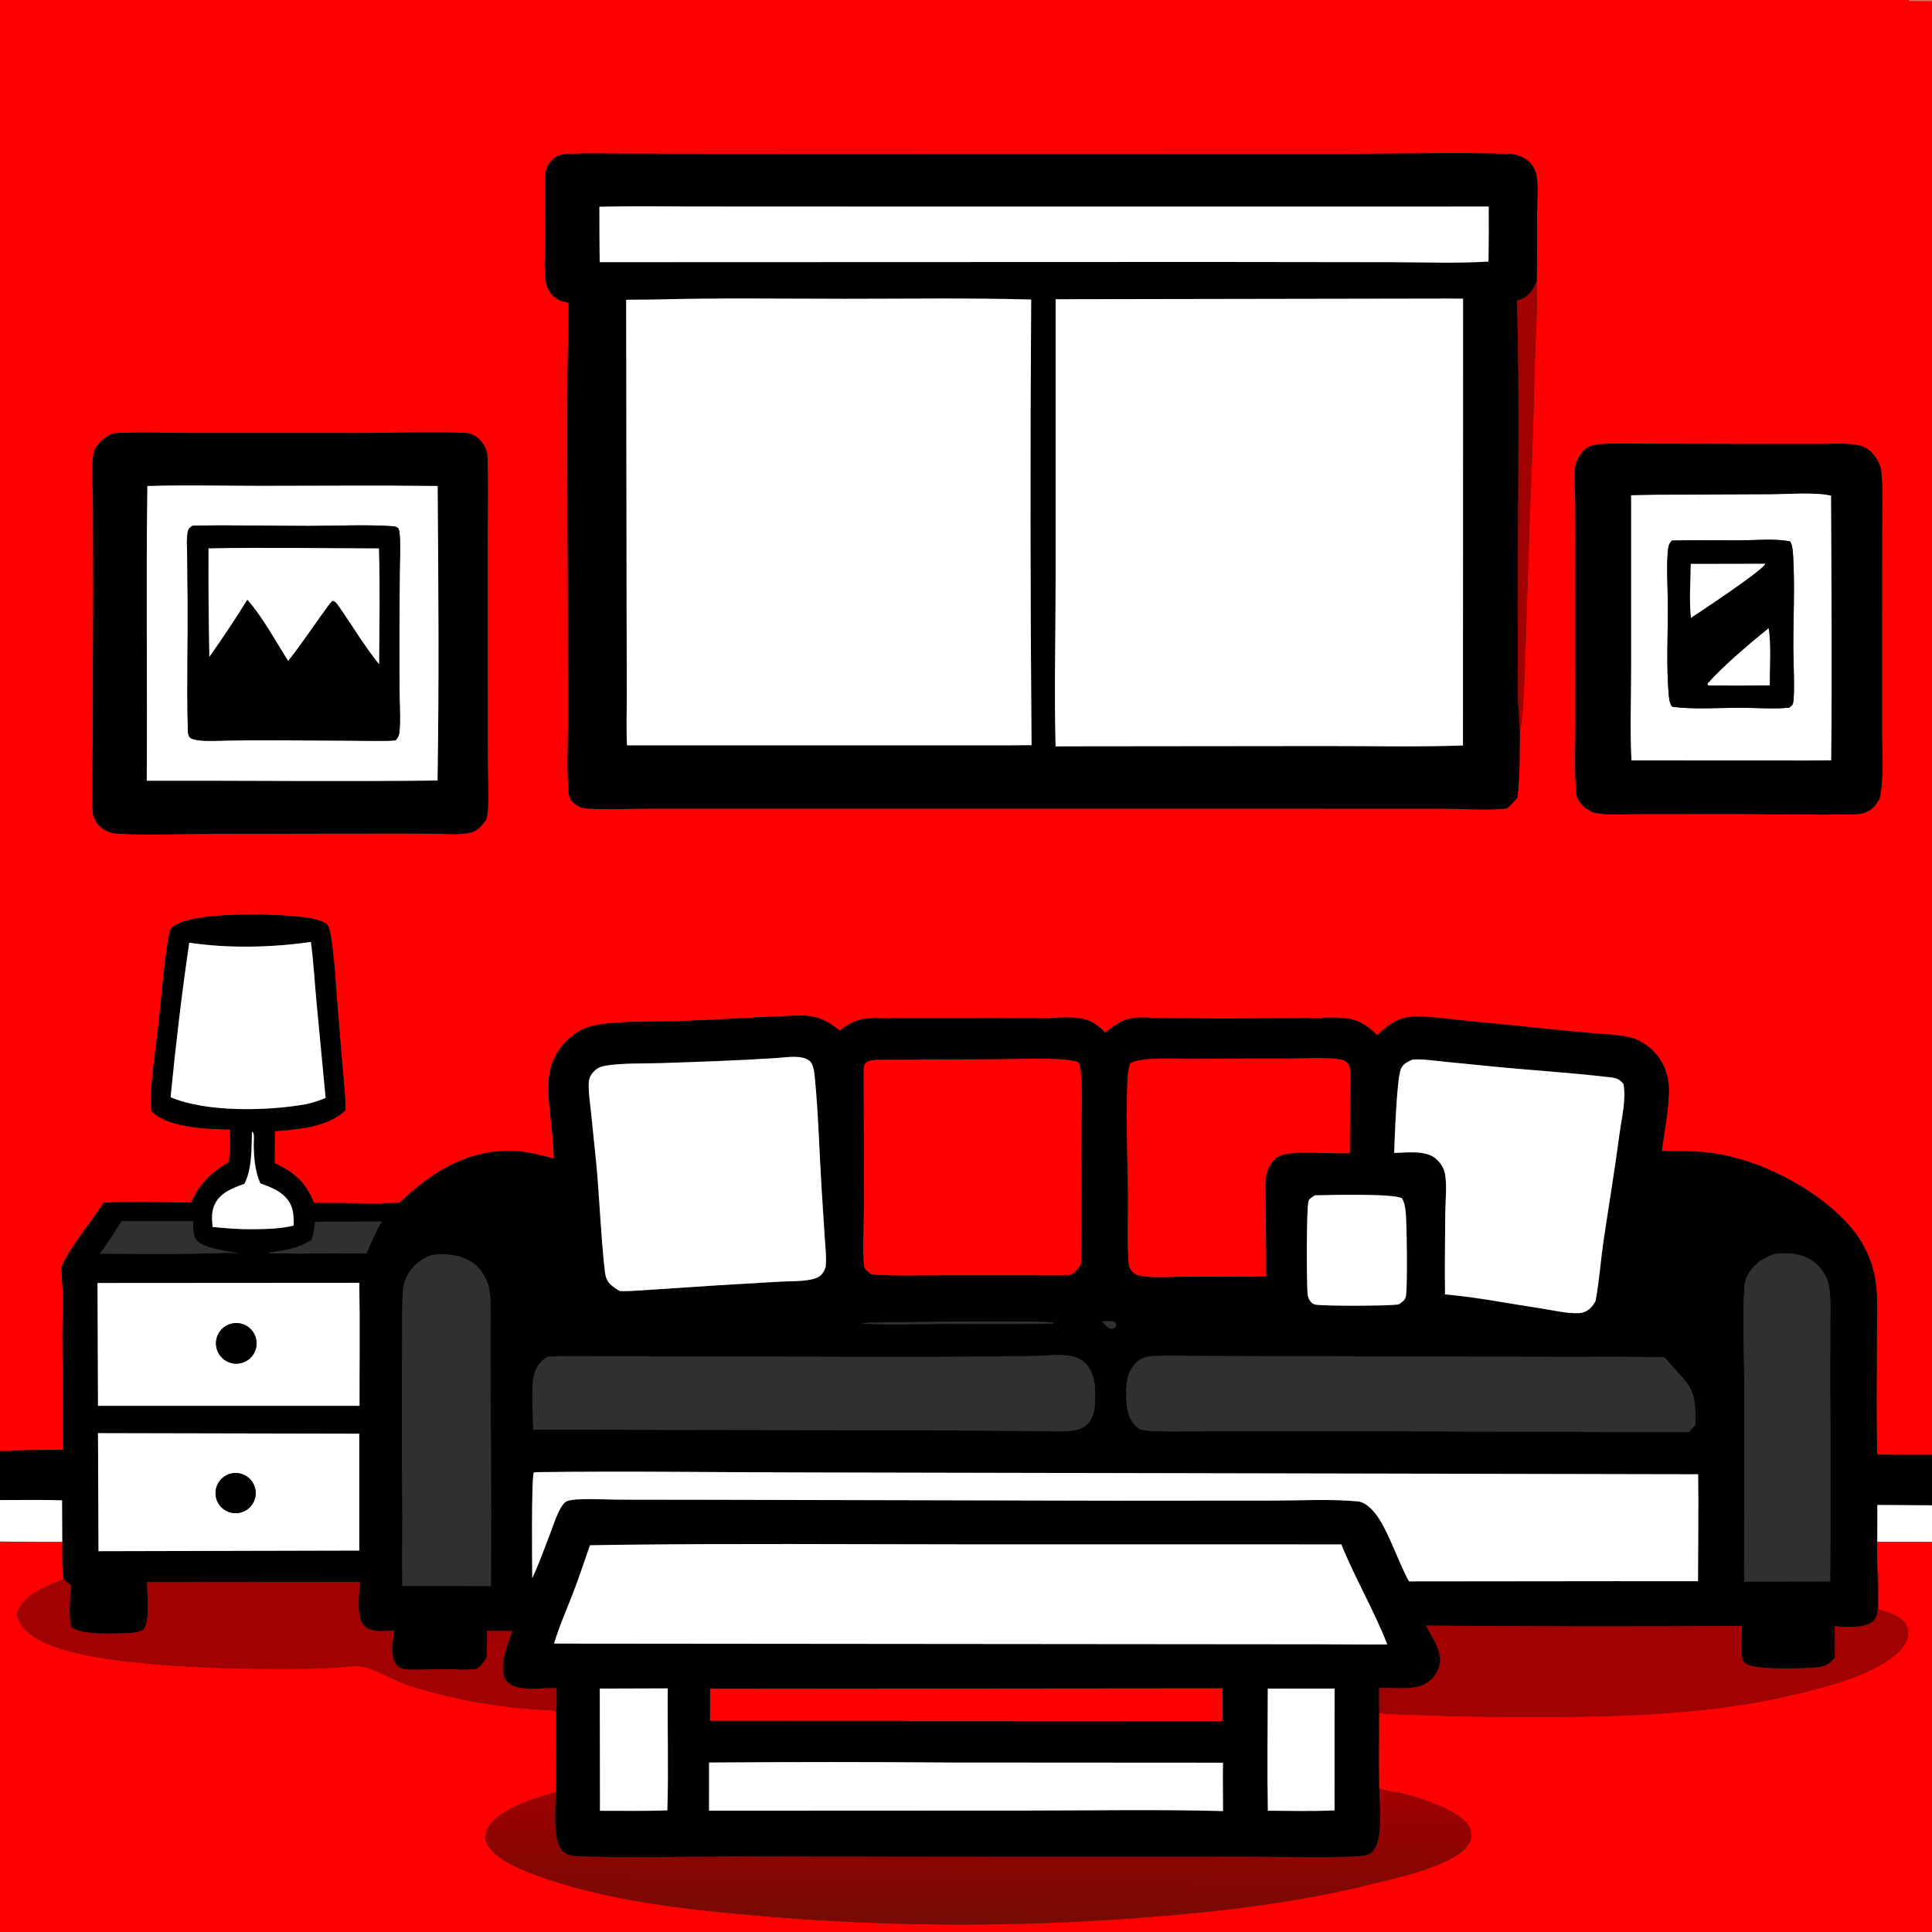 <?xml version="1.0" encoding="utf-8" ?>
<svg xmlns="http://www.w3.org/2000/svg" xmlns:xlink="http://www.w3.org/1999/xlink" width="1024" height="1024">
	<rect width="100%" height="100%" fill="#333333" stroke="none"/>
	<path fill="red" d="M0 0L1011.77 0L1011.95 0.569C1015.97 0.569 1019.99 0.603 1024 0.672L1024 771.101C1014.34 771.138 1004.67 771.114 995.011 771.028C994.332 750.944 994.79 730.673 994.753 710.571C994.73 698.33 995.962 684.767 992.785 672.898C989.982 662.425 984.54 653.739 976.925 646.076C959.691 628.735 932.93 615.074 908.767 611.333C899.489 609.897 890.126 610.064 880.768 610.073C882.12 599.993 884.185 589.466 884.528 579.321C884.807 571.059 882.326 563.349 876.553 557.343C873.314 553.974 868.828 551.101 864.261 549.944C858.138 548.393 851.199 548.202 844.904 547.687C837.513 547.053 830.128 546.356 822.749 545.596C808.018 544.048 793.279 542.583 778.531 541.202C769.635 540.304 760.538 538.956 751.603 538.794C742.045 538.621 736.625 542.31 730.003 548.683C726.226 544.87 720.803 540.92 715.412 540.046C707.728 538.799 699.095 539.588 691.294 539.635L647.797 539.842L614.906 539.604C610.06 539.56 603.875 538.829 599.176 539.787C594.007 540.841 589.857 544.266 585.712 547.31C582.263 543.459 577.618 540.391 572.405 539.714C566.442 538.94 559.791 539.507 553.757 539.527L518 539.653L478.592 539.657C471.796 539.659 464.264 539.062 457.57 540.147C452.863 540.91 448.774 543.422 445.03 546.225C438.293 540.758 432.407 538.038 423.518 538.309C402.825 538.94 382.091 540.393 361.389 541.163C348.409 541.646 325.171 540.884 313.524 543.847C308.214 545.199 303.251 548.571 299.519 552.529C288.709 563.995 290.196 577.275 291.78 591.743C292.599 599.222 293.373 606.623 293.607 614.148C286.174 612.094 278.789 610.168 271.028 610.02C247.267 609.564 228.247 621.69 211.719 637.531C196.678 638.016 181.485 637.558 166.427 637.598C162.141 626.641 156.021 621.454 145.571 616.531C145.557 610.886 145.607 605.24 145.723 599.596C158.078 598.507 173.546 597.52 183.044 588.527C183.269 581.948 182.35 575.171 181.808 568.603L179.396 539.364C178.125 525.472 177.621 511.142 175.576 497.372C175.299 495.506 174.667 491.439 173.401 490.121C169.9 486.475 157.28 485.725 152.502 485.381C139.384 484.434 100.415 483.38 91.156 491.548C89.821 492.725 89.41 496.396 89.118 498.155C86.753 512.373 85.747 527.054 84.179 541.395C82.749 554.479 80.692 567.617 79.961 580.76C79.848 582.786 79.481 588.062 80.877 589.44C89.364 597.819 110.614 598.481 122.001 598.625C121.999 604.402 121.883 610.088 121.392 615.847C111.96 621.71 105.805 627.119 101.299 637.419C85.889 637.204 70.418 636.853 55.013 637.389C48.115 648.013 37.255 660.741 32.349 671.923C33.794 683.699 33.05 696.23 33.076 708.103L33.404 768.46C22.268 768.509 11.133 768.668 0 768.937L0 0.563L0 0ZM814.452 149.302C814.857 136.905 814.685 124.455 814.704 112.05C814.713 105.903 815.516 98.456 814.276 92.474C813.824 90.296 812.601 88.128 811.134 86.476C808.241 83.219 803.862 81.728 799.611 81.597C771.276 80.726 742.677 81.554 714.315 81.532L533.822 81.566L383.426 81.514L331.374 81.444C322.302 81.436 313.104 81.126 304.045 81.485C300.104 81.642 296.228 81.502 293.181 84.305C290.063 87.174 289.017 90.126 288.944 94.291C288.76 104.762 289.062 115.269 289.044 125.745C289.03 133.515 287.985 143.042 289.611 150.642C290.049 152.69 291.261 154.809 292.676 156.336C295.057 158.902 298.082 159.837 301.418 160.481C300.236 213.462 300.981 266.651 300.996 319.653L301.035 384.052C301.044 395.221 300.578 406.604 301.188 417.747C301.33 420.351 301.539 422.345 302.952 424.597C303.921 425.444 304.935 426.308 306.014 427.012C307.221 427.799 308.736 428.318 310.172 428.442C321.151 429.384 332.86 428.551 343.933 428.556L413.693 428.549L691.39 428.561L764.685 428.589C773.308 428.623 791.045 429.721 798.837 428.374C800.862 426.622 802.501 424.822 804.186 422.755C805.722 411.628 805.335 399.944 805.564 388.713C807.745 375.328 807.893 361.364 808.441 347.829L810.652 278.554C811.913 249.559 812.861 220.551 813.498 191.535C813.896 177.547 815.078 163.269 814.452 149.302ZM844.342 430.608C851.601 432.38 860.99 431.435 868.482 431.454L911.61 431.418C935.443 431.313 959.429 432.136 983.237 431.539C984.88 431.497 986.34 431.351 987.912 430.851C992.036 429.541 994.207 427.034 996.198 423.321C998.655 412.306 997.523 399.34 997.526 388.076L997.526 335.237L997.556 281.783C997.559 271.814 998.024 261.554 997.312 251.617C997.091 248.526 996.422 246.083 994.751 243.417C992.412 239.686 989.617 237.026 985.253 236.077C978.814 234.677 971.409 235.357 964.836 235.354L932.072 235.341L877.548 235.233C868.335 235.222 858.896 234.797 849.706 235.331C846.935 235.492 843.048 235.936 840.735 237.609C837.91 239.653 835.255 244.547 834.78 247.982C834.001 253.618 834.881 260.165 834.953 265.885C835.102 277.754 835.043 289.635 835.025 301.506L835.054 381.389C835.106 394.142 834.43 407.217 835.426 419.913C835.599 422.13 836.331 423.999 837.742 425.744C839.475 427.888 841.909 429.381 844.342 430.608ZM51.947 437.085C52.685 437.764 53.432 438.45 54.235 439.052C56.644 440.857 59.671 441.71 62.645 441.875C77.928 442.722 93.651 441.986 108.971 441.979L198.266 441.801C208.68 441.756 219.094 441.782 229.507 441.88C235.639 441.923 242.791 442.615 248.813 441.457C252.776 440.696 255.504 437.628 257.653 434.454C259.645 428.237 258.545 413.072 258.545 406.062L258.523 362.037L258.498 283.542C258.492 269.954 258.797 256.282 258.403 242.702C258.345 240.712 258.073 239.077 257.2 237.268C255.692 234.14 252.584 230.83 249.144 229.857C244.459 228.532 197.45 229.555 189.797 229.555L103.754 229.533C90.101 229.53 76.257 228.98 62.629 229.499C60.131 229.594 58.683 230.021 56.608 231.387C53.924 233.153 50.377 236.591 49.697 239.864C48.224 246.957 49.278 258.392 49.324 265.856L49.437 313.747L49.175 392.781C49.14 405.05 48.383 417.813 49.139 430.039C49.31 432.811 50.495 434.784 51.947 437.085Z"/>
	<path fill="#F36450" d="M1011.77 0L1024 0L1024 0.672C1019.99 0.603 1015.97 0.569 1011.95 0.569L1011.77 0Z"/>
	<path d="M814.452 149.302C812.862 153.179 810.837 156.487 806.864 158.28C805.93 158.702 804.95 159.032 803.98 159.359C805.516 207.012 804.553 254.937 804.547 302.622C804.545 324.737 804.303 346.882 804.57 368.994C804.649 375.582 805.597 382.137 805.564 388.713C805.335 399.944 805.722 411.628 804.186 422.755C802.501 424.822 800.862 426.622 798.837 428.374C791.045 429.721 773.308 428.623 764.685 428.589L691.39 428.561L413.693 428.549L343.933 428.556C332.86 428.551 321.151 429.384 310.172 428.442C308.736 428.318 307.221 427.799 306.014 427.012C304.935 426.308 303.921 425.444 302.952 424.597C301.539 422.345 301.33 420.351 301.188 417.747C300.578 406.604 301.044 395.221 301.035 384.052L300.996 319.653C300.981 266.651 300.236 213.462 301.418 160.481C298.082 159.837 295.057 158.902 292.676 156.336C291.261 154.809 290.049 152.69 289.611 150.642C287.985 143.042 289.03 133.515 289.044 125.745C289.062 115.269 288.76 104.762 288.944 94.291C289.017 90.126 290.063 87.174 293.181 84.305C296.228 81.502 300.104 81.642 304.045 81.485C313.104 81.126 322.302 81.436 331.374 81.444L383.426 81.514L533.822 81.566L714.315 81.532C742.677 81.554 771.276 80.726 799.611 81.597C803.862 81.728 808.241 83.219 811.134 86.476C812.601 88.128 813.824 90.296 814.276 92.474C815.516 98.456 814.713 105.903 814.704 112.05C814.685 124.455 814.857 136.905 814.452 149.302ZM317.697 109.576C317.672 119.372 317.722 129.168 317.847 138.964L642.419 138.852L737.809 138.971C754.745 138.987 772.042 139.682 788.938 138.634C789.093 128.918 789.13 119.2 789.048 109.484L491.648 109.504L372.606 109.455C354.327 109.481 335.967 109.15 317.697 109.576ZM768.767 158.247L559.497 158.597L559.494 307.398C559.476 336.752 558.715 366.29 559.476 395.617L566.885 395.559L702.467 395.418C726.726 395.393 751.165 395.969 775.406 395.118L775.468 158.313L768.767 158.247ZM346.158 158.765L331.878 158.88L332.094 314.693L332.216 367.594C332.236 376.699 331.876 385.943 332.326 395.033L533.128 395.057L546.747 394.951C546.072 316.22 546.005 237.486 546.545 158.755C513.857 157.843 481.013 158.38 448.308 158.368C414.296 158.355 380.156 157.837 346.158 158.765Z"/>
	<path fill="white" d="M317.847 138.964C317.722 129.168 317.672 119.372 317.697 109.576C335.967 109.15 354.327 109.481 372.606 109.455L491.648 109.504L789.048 109.484C789.13 119.2 789.093 128.918 788.938 138.634C772.042 139.682 754.745 138.987 737.809 138.971L642.419 138.852L317.847 138.964Z"/>
	<path fill="#A10100" d="M803.98 159.359C804.95 159.032 805.93 158.702 806.864 158.28C810.837 156.487 812.862 153.179 814.452 149.302C815.078 163.269 813.896 177.547 813.498 191.535C812.861 220.551 811.913 249.559 810.652 278.554L808.441 347.829C807.893 361.364 807.745 375.328 805.564 388.713C805.597 382.137 804.649 375.582 804.57 368.994C804.303 346.882 804.545 324.737 804.547 302.622C804.553 254.937 805.516 207.012 803.98 159.359Z"/>
	<path fill="white" d="M559.497 158.597L768.767 158.247L775.468 158.313L775.406 395.118C751.165 395.969 726.726 395.393 702.467 395.418L566.885 395.559L559.476 395.617C558.715 366.29 559.476 336.752 559.494 307.398L559.497 158.597Z"/>
	<path fill="white" d="M331.878 158.88L346.158 158.765C380.156 157.837 414.296 158.355 448.308 158.368C481.013 158.38 513.857 157.843 546.545 158.755C546.005 237.486 546.072 316.22 546.747 394.951L533.128 395.057L332.326 395.033C331.876 385.943 332.236 376.699 332.216 367.594L332.094 314.693L331.878 158.88Z"/>
	<path d="M257.653 434.454C255.504 437.628 252.776 440.696 248.813 441.457C242.791 442.615 235.639 441.923 229.507 441.88C219.094 441.782 208.68 441.756 198.266 441.801L108.971 441.979C93.651 441.986 77.928 442.722 62.645 441.875C59.671 441.71 56.644 440.857 54.235 439.052C53.432 438.45 52.685 437.764 51.947 437.085C50.495 434.784 49.31 432.811 49.139 430.039C48.383 417.813 49.14 405.05 49.175 392.781L49.437 313.747L49.324 265.856C49.278 258.392 48.224 246.957 49.697 239.864C50.377 236.591 53.924 233.153 56.608 231.387C58.683 230.021 60.131 229.594 62.629 229.499C76.257 228.98 90.101 229.53 103.754 229.533L189.797 229.555C197.45 229.555 244.459 228.532 249.144 229.857C252.584 230.83 255.692 234.14 257.2 237.268C258.073 239.077 258.345 240.712 258.403 242.702C258.797 256.282 258.492 269.954 258.498 283.542L258.523 362.037L258.545 406.062C258.545 413.072 259.645 428.237 257.653 434.454ZM78.107 257.603C77.352 309.637 78.149 361.746 77.775 413.796C129.134 413.685 180.554 414.3 231.903 413.699C232.753 361.813 232.377 309.482 231.963 257.577C200.991 257.21 169.989 257.486 139.014 257.503C118.757 257.513 98.345 256.975 78.107 257.603Z"/>
	<path d="M996.198 423.321C994.207 427.034 992.036 429.541 987.912 430.851C986.34 431.351 984.88 431.497 983.237 431.539C959.429 432.136 935.443 431.313 911.61 431.418L868.482 431.454C860.99 431.435 851.601 432.38 844.342 430.608C841.909 429.381 839.475 427.888 837.742 425.744C836.331 423.999 835.599 422.13 835.426 419.913C834.43 407.217 835.106 394.142 835.054 381.389L835.025 301.506C835.043 289.635 835.102 277.754 834.953 265.885C834.881 260.165 834.001 253.618 834.78 247.982C835.255 244.547 837.91 239.653 840.735 237.609C843.048 235.936 846.935 235.492 849.706 235.331C858.896 234.797 868.335 235.222 877.548 235.233L932.072 235.341L964.836 235.354C971.409 235.357 978.814 234.677 985.253 236.077C989.617 237.026 992.412 239.686 994.751 243.417C996.422 246.083 997.091 248.526 997.312 251.617C998.024 261.554 997.559 271.814 997.556 281.783L997.526 335.237L997.526 388.076C997.523 399.34 998.655 412.306 996.198 423.321ZM877.113 262.244L864.537 262.513L864.539 355.032C864.54 370.934 863.867 387.16 864.707 403.019L958.25 403.064L970.558 402.987C971.066 356.249 970.703 309.449 970.486 262.709C962.3 260.751 946.956 261.965 937.828 262.006L877.113 262.244Z"/>
	<path fill="white" d="M77.775 413.796C78.149 361.746 77.352 309.637 78.107 257.603C98.345 256.975 118.757 257.513 139.014 257.503C169.989 257.486 200.991 257.21 231.963 257.577C232.377 309.482 232.753 361.813 231.903 413.699C180.554 414.3 129.134 413.685 77.775 413.796ZM102.074 278.634C100.526 279.715 99.801 280.247 99.457 282.237C98.735 286.404 99.225 291.156 99.266 295.4L99.482 319.032C99.626 340.984 99.003 363.01 99.536 384.948C99.577 386.613 99.471 389.027 100.317 390.47C101.087 391.784 104.071 392.234 105.429 392.388C110.364 392.944 115.626 392.539 120.594 392.485C128.776 392.383 136.96 392.347 145.143 392.378L186.112 392.533C193.908 392.566 201.893 392.929 209.668 392.418C210.944 390.92 211.461 390.01 211.677 388.04C212.299 382.367 211.868 376.346 211.815 370.634C211.71 360.816 211.662 350.997 211.671 341.178L211.861 303.423C211.907 296.772 212.377 289.787 211.835 283.165C211.739 281.999 211.62 281.102 211.125 280.024C210.084 279.224 209.372 278.989 208.097 278.905C193.334 277.942 177.975 278.765 163.15 278.765C142.815 278.766 122.398 278.19 102.074 278.634Z"/>
	<path fill="white" d="M864.537 262.513L877.113 262.244L937.828 262.006C946.956 261.965 962.3 260.751 970.486 262.709C970.703 309.449 971.066 356.249 970.558 402.987L958.25 403.064L864.707 403.019C863.867 387.16 864.54 370.934 864.539 355.032L864.537 262.513ZM886.128 286.508C885.187 287.63 884.518 288.493 884.284 289.968C883.033 297.847 883.984 312.122 884.005 320.895C884.039 335.136 883.187 353.489 884.386 367.147C884.592 369.493 884.731 372.6 886.202 374.492C895.196 376.129 912.324 375.104 922.243 375.123C930.764 375.14 939.713 375.834 948.165 375.115C949.204 374.313 950.104 373.897 950.385 372.494C951.386 367.474 950.503 350.127 950.485 343.665C950.441 327.578 951.345 310.99 950.405 294.962C950.271 292.669 950.093 288.859 948.784 287.003C941.569 285.331 929.634 286.402 921.796 286.425C909.92 286.461 897.996 286.227 886.128 286.508Z"/>
	<path d="M209.668 392.418C201.893 392.929 193.908 392.566 186.112 392.533L145.143 392.378C136.96 392.347 128.776 392.383 120.594 392.485C115.626 392.539 110.364 392.944 105.429 392.388C104.071 392.234 101.087 391.784 100.317 390.47C99.471 389.027 99.577 386.613 99.536 384.948C99.003 363.01 99.626 340.984 99.482 319.032L99.266 295.4C99.225 291.156 98.735 286.404 99.457 282.237C99.801 280.247 100.526 279.715 102.074 278.634C122.398 278.19 142.815 278.766 163.15 278.765C177.975 278.765 193.334 277.942 208.097 278.905C209.372 278.989 210.084 279.224 211.125 280.024C211.62 281.102 211.739 281.999 211.835 283.165C212.377 289.787 211.907 296.772 211.861 303.423L211.671 341.178C211.662 350.997 211.71 360.816 211.815 370.634C211.868 376.346 212.299 382.367 211.677 388.04C211.461 390.01 210.944 390.92 209.668 392.418ZM110.527 290.663C110.426 309.831 110.575 328.999 110.973 348.163C118.012 338.21 124.697 328.186 131.099 317.815C139.416 327.371 145.952 339.582 152.741 350.296C160.581 340.386 167.462 329.771 174.984 319.63L176.309 318.448C177.85 318.709 178.602 319.969 179.485 321.221C186.693 331.439 193.057 342.34 200.94 352.07C201.077 331.664 201.485 311.068 200.831 290.674C170.774 290.621 140.569 290.031 110.527 290.663Z"/>
	<path d="M948.165 375.115C939.713 375.834 930.764 375.14 922.243 375.123C912.324 375.104 895.196 376.129 886.202 374.492C884.731 372.6 884.592 369.493 884.386 367.147C883.187 353.489 884.039 335.136 884.005 320.895C883.984 312.122 883.033 297.847 884.284 289.968C884.518 288.493 885.187 287.63 886.128 286.508C897.996 286.227 909.92 286.461 921.796 286.425C929.634 286.402 941.569 285.331 948.784 287.003C950.093 288.859 950.271 292.669 950.405 294.962C951.345 310.99 950.441 327.578 950.485 343.665C950.503 350.127 951.386 367.474 950.385 372.494C950.104 373.897 949.204 374.313 948.165 375.115ZM935.539 298.809L896.141 298.885C896.075 308.145 895.182 318.286 896.259 327.452C902.727 323.194 932.937 303.167 935.509 299.073L935.539 298.809ZM937.415 332.957C927.115 341.352 913.833 352.458 905.07 362.317L905.197 363.072L905.625 363.287C916.414 363.388 927.204 363.372 937.992 363.241C937.945 354.175 938.823 341.632 937.415 332.957Z"/>
	<path fill="white" d="M110.973 348.163C110.575 328.999 110.426 309.831 110.527 290.663C140.569 290.031 170.774 290.621 200.831 290.674C201.485 311.068 201.077 331.664 200.94 352.07C193.057 342.34 186.693 331.439 179.485 321.221C178.602 319.969 177.85 318.709 176.309 318.448L174.984 319.63C167.462 329.771 160.581 340.386 152.741 350.296C145.952 339.582 139.416 327.371 131.099 317.815C124.697 328.186 118.012 338.21 110.973 348.163Z"/>
	<path fill="white" d="M896.141 298.885L935.539 298.809L935.509 299.073C932.937 303.167 902.727 323.194 896.259 327.452C895.182 318.286 896.075 308.145 896.141 298.885Z"/>
	<path fill="white" d="M905.625 363.287L905.197 363.072L905.07 362.317C913.833 352.458 927.115 341.352 937.415 332.957C938.823 341.632 937.945 354.175 937.992 363.241C927.204 363.372 916.414 363.388 905.625 363.287Z"/>
	<path d="M0 768.937C11.133 768.668 22.268 768.509 33.404 768.46L33.076 708.103C33.05 696.23 33.794 683.699 32.349 671.923C37.255 660.741 48.115 648.013 55.013 637.389C70.418 636.853 85.889 637.204 101.299 637.419C105.805 627.119 111.96 621.71 121.392 615.847C121.883 610.088 121.999 604.402 122.001 598.625C110.614 598.481 89.364 597.819 80.877 589.44C79.481 588.062 79.848 582.786 79.961 580.76C80.692 567.617 82.749 554.479 84.179 541.395C85.747 527.054 86.753 512.373 89.118 498.155C89.41 496.396 89.821 492.725 91.156 491.548C100.415 483.38 139.384 484.434 152.502 485.381C157.28 485.725 169.9 486.475 173.401 490.121C174.667 491.439 175.299 495.506 175.576 497.372C177.621 511.142 178.125 525.472 179.396 539.364L181.808 568.603C182.35 575.171 183.269 581.948 183.044 588.527C173.546 597.52 158.078 598.507 145.723 599.596C145.607 605.24 145.557 610.886 145.571 616.531C156.021 621.454 162.141 626.641 166.427 637.598C181.485 637.558 196.678 638.016 211.719 637.531C228.247 621.69 247.267 609.564 271.028 610.02C278.789 610.168 286.174 612.094 293.607 614.148C293.373 606.623 292.599 599.222 291.78 591.743C290.196 577.275 288.709 563.995 299.519 552.529C303.251 548.571 308.214 545.199 313.524 543.847C325.171 540.884 348.409 541.646 361.389 541.163C382.091 540.393 402.825 538.94 423.518 538.309C432.407 538.038 438.293 540.758 445.03 546.225C448.774 543.422 452.863 540.91 457.57 540.147C464.264 539.062 471.796 539.659 478.592 539.657L518 539.653L553.757 539.527C559.791 539.507 566.442 538.94 572.405 539.714C577.618 540.391 582.263 543.459 585.712 547.31C589.857 544.266 594.007 540.841 599.176 539.787C603.875 538.829 610.06 539.56 614.906 539.604L647.797 539.842L691.294 539.635C699.095 539.588 707.728 538.799 715.412 540.046C720.803 540.92 726.226 544.87 730.003 548.683C736.625 542.31 742.045 538.621 751.603 538.794C760.538 538.956 769.635 540.304 778.531 541.202C793.279 542.583 808.018 544.048 822.749 545.596C830.128 546.356 837.513 547.053 844.904 547.687C851.199 548.202 858.138 548.393 864.261 549.944C868.828 551.101 873.314 553.974 876.553 557.343C882.326 563.349 884.807 571.059 884.528 579.321C884.185 589.466 882.12 599.993 880.768 610.073C890.126 610.064 899.489 609.897 908.767 611.333C932.93 615.074 959.691 628.735 976.925 646.076C984.54 653.739 989.982 662.425 992.785 672.898C995.962 684.767 994.73 698.33 994.753 710.571C994.79 730.673 994.332 750.944 995.011 771.028C1004.67 771.114 1014.34 771.138 1024 771.101L1024 797.844L995.042 797.646L995.001 817.243C994.994 821.41 994.92 825.589 995.073 829.753C994.926 836.267 996.007 849.629 994.99 855.046C994.696 856.617 994.009 858.077 992.846 859.19C988.41 863.431 978.242 862.109 972.462 862.023C972.473 867.585 972.649 873.215 972.418 878.769C969.277 882.36 967.01 883.519 962.232 883.832C955.28 884.288 929.84 885.391 925.096 881.646C923.386 880.296 923.185 877.546 923.057 875.523C922.774 871.029 923.103 866.3 923.299 861.797C867.478 862.162 811.656 862.098 755.837 861.605C759.211 868.709 765.567 876.107 762.49 884.232C760.953 888.289 758.05 891.447 754.02 893.103C747.149 895.926 738.293 894.342 730.984 894.726L731.016 908.049C731.021 921.389 730.833 934.758 731.051 948.094C731.169 956.503 733.55 975.402 727.364 981.545C724.753 984.137 719.699 983.91 716.145 984.062C697.951 984.84 679.429 984.125 661.207 984.111L554.145 984.15L393.304 984.004C365.485 983.971 336.677 984.773 308.973 983.991C305.268 983.886 300.868 983.957 298.129 981.122C292.685 975.488 294.426 957.741 294.584 949.894C294.82 935.741 294.582 921.554 294.646 907.395C295.232 903.347 294.946 898.926 294.999 894.827C288.085 894.387 280.465 896.081 273.741 894.137C271.255 893.418 268.867 892.087 267.661 889.7C264.21 882.871 269.35 871.127 271.5 864.448L258.159 864.403C258.213 869.088 258.143 873.773 257.949 878.454C256.916 880.123 255.893 881.921 254.446 883.271C253.501 884.154 252.817 884.533 251.547 884.696C246.64 885.325 241.202 884.735 236.246 884.722C229.709 884.706 223.138 885.141 216.609 884.951C213.966 884.874 211.923 884.395 210.128 882.31C206.601 878.213 208.413 869.287 208.889 864.294C206.3 864.38 203.694 864.523 201.104 864.497C198.172 864.469 194.79 863.656 192.742 861.411C188.636 856.91 190.552 844.428 190.721 838.448L77.965 838.538C77.916 844.836 79.772 858.352 76.178 863.515C73.874 865.042 71.052 865.452 68.33 865.553C61.133 865.821 42.946 866.881 37.925 862.313C36.051 858.313 37.394 845.113 37.508 840.089L33.73 837.09C32.633 830.641 33.018 823.804 32.998 817.279L32.894 795.209C21.975 794.818 10.932 795.098 0 795.071L0 768.937ZM468.034 700.939C464.367 701.217 460.266 700.724 456.727 701.515C471.287 702.235 486.126 701.72 500.711 701.689C519.769 701.648 538.875 701.926 557.926 701.48L558.696 700.993L558.973 701.245C556.851 699.568 477.125 700.844 468.034 700.939ZM100.312 499.67C96.319 526.756 93.086 554.28 90.42 581.528C109.248 589.655 142.043 588.908 162.52 585.184C166.045 584.325 169.259 583.373 172.587 581.913L167.642 529.96C166.719 519.755 166.124 509.414 164.778 499.262C143.817 502.231 121.288 502.749 100.312 499.67ZM411.578 560.788C391.405 562.101 371.09 562.754 350.885 563.458C341.895 563.771 327.973 563.286 319.562 565.141C317.379 565.622 315.656 566.795 314.226 568.501C312.553 570.496 312.083 572.159 312.033 574.756C311.936 579.697 312.777 584.818 313.283 589.728L316.063 616.987C317.827 635.806 318.413 654.884 320.562 673.638C321.019 677.625 321.952 679.691 325.182 682.15C326.289 682.994 327.398 683.687 328.625 684.338C331.381 684.326 334.129 684.342 336.876 684.095C355.682 683.009 374.458 681.499 393.27 680.489C400.435 680.105 407.599 679.59 414.764 679.249C419.161 679.041 423.713 679.187 428.062 678.484C430.852 678.032 433.585 677.587 435.53 675.382C436.77 673.977 437.548 672.421 437.7 670.537C438.082 665.81 437.438 660.763 437.138 656.022L435.546 631.242C434.278 611.388 433.817 591.185 431.899 571.411C431.641 568.755 431.234 564.101 429.165 562.35C425.079 558.892 416.647 560.445 411.578 560.788ZM632.763 561.238C625.9 561.314 603.854 559.894 598.965 563.767C598.208 566.535 597.721 569.21 597.593 572.081C596.711 591.837 597.602 612.133 597.861 631.923C598.018 643.957 597.353 656.31 598.109 668.29C598.196 669.661 598.293 671.168 598.976 672.395C600.041 674.308 601.816 675.675 603.951 676.11C611.068 677.559 619.497 676.705 626.807 676.702L671.097 676.533L671.046 665.375L670.852 639.05C670.811 633.701 670.162 627.615 671.31 622.4C671.951 619.49 673.284 616.743 675.417 614.632C676.666 613.396 678.245 612.413 679.961 611.994C688.389 609.94 705.791 611.619 715.429 611.212L715.52 579.865C715.532 575.44 716.065 570.425 715.431 566.094C715.232 564.736 714.695 563.966 713.714 563.038C712.772 562.147 711.591 561.736 710.331 561.538C702.076 560.242 692.648 561.061 684.278 561.058C667.106 561.007 649.934 561.067 632.763 561.238ZM464.59 561.737C462.488 561.949 460.062 561.995 458.557 563.691C457.5 564.883 457.812 569.011 457.801 570.571L457.985 638.649C457.961 645.802 457.005 665.739 458.088 671.414C458.404 673.072 460.614 674.519 461.924 675.438C474.892 676.427 488.204 675.896 501.212 675.917L566.497 675.943C569.967 674.854 571.057 672.955 572.96 669.984L573.137 603.719C573.15 592.677 573.776 581.199 573.008 570.202C572.863 568.131 572.751 564.348 571.286 562.861C563.156 560.205 538.983 561.43 528.705 561.439L464.59 561.737ZM748.721 561.565C746.07 562.799 743.509 563.86 742.424 566.799C740.242 572.711 739.256 602.85 738.932 611.058C746.007 610.979 756.315 609.327 761.699 614.722C763.627 616.653 765.256 619.128 765.799 621.834C767.064 628.141 766.08 636.051 766.025 642.545C765.902 657.034 765.703 671.571 765.89 686.059C782.842 687.53 799.954 690.986 816.793 693.503C823.177 694.457 830.338 696.26 836.754 695.996C838.975 695.904 840.952 695.109 842.623 693.637C843.941 692.477 844.969 690.922 845.737 689.351C847.66 678.796 848.404 667.947 849.975 657.319C852.751 638.537 855.876 619.85 858.372 601.022C859.452 592.882 862.018 582.64 860.467 574.557C858.691 572.267 857.005 571.434 854.139 571.087C833.397 568.577 812.394 567.363 791.592 565.306L765.384 562.711C759.949 562.175 754.167 561.22 748.721 561.565ZM133.522 599.761C133.283 608.608 133.676 619.427 129.553 627.451C123.476 629.61 116.866 632.009 113.856 638.244C111.926 642.24 112.332 646.078 112.657 650.336C119.906 651.028 127.126 651.613 134.417 651.526C141.485 651.429 148.769 651.312 155.659 649.584C155.776 643.685 155.472 638.662 151.017 634.223C147.447 630.665 142.614 628.914 137.992 627.186C135.133 620.869 134.594 613.569 134.472 606.714C134.446 605.242 134.83 602.283 134.369 600.965C134.057 600.072 134.086 600.189 133.522 599.761ZM696.936 633.548C695.764 634.323 693.957 635.217 693.544 636.633C692.359 640.695 692.528 679.784 693.019 685.521C693.145 687.005 693.541 688.356 694.418 689.575C695.219 690.688 696.074 691.323 697.455 691.519C703.028 692.31 735.501 692.229 741.314 691.372C743.043 690.197 744.772 689.164 745.184 686.948C746.044 682.325 745.691 647.641 745.009 641.99C744.718 639.584 744.305 637.104 743.019 635.016C737.077 632.514 705.092 633.365 696.936 633.548ZM64.436 647.353C60.694 653.051 57.108 659.013 53.029 664.469C73.781 664.498 94.638 664.894 115.375 664.149C119.092 664.005 122.709 663.902 126.416 664.253C120.785 663.101 106.813 661.747 103.755 656.768C102.04 653.976 102.438 650.471 102.459 647.328L64.436 647.353ZM167.061 647.579C166.649 650.906 166.317 654.069 165.086 657.215C164.911 657.329 164.737 657.446 164.561 657.558C158.267 661.578 150.873 662.812 143.599 663.773C142.711 663.891 143.042 663.771 142.372 664.215L141.686 664.077C153.016 664.643 164.762 664.364 176.125 664.291C182.173 664.282 188.298 664.465 194.337 664.202C196.671 658.414 199.138 652.85 202.327 647.467L167.061 647.579ZM940.902 664.589C934.613 666.564 929.329 670.053 926.211 676.059C925.155 678.094 924.731 680.103 924.578 682.37C923.498 698.277 924.467 716.793 924.47 732.999L924.436 838.257L954.625 838.203L970.013 838.175C970.239 803.997 970.242 769.817 970.021 735.638L970.066 703.062C970.071 696.019 970.522 688.595 969.376 681.627C968.694 677.484 966.435 673.663 963.473 670.706C958.682 665.923 952.1 664.137 945.474 664.305C943.947 664.332 942.421 664.427 940.902 664.589ZM229.194 665.144C223.189 667.067 218.537 670.863 215.647 676.539C214.386 679.016 213.818 681.338 213.593 684.087C213.027 690.98 213.265 698.073 213.21 704.992L213.005 741.122C212.991 761.672 213.085 782.222 213.288 802.771C213.332 815.366 213.042 828.003 213.295 840.593L244.25 840.59L260.195 840.624C260.371 805.838 260.293 771.052 259.963 736.267L259.924 703.202C259.904 696.577 260.411 689.174 259.191 682.676C258.518 679.09 255.732 674.054 253.169 671.511C248.037 666.42 240.576 664.667 233.554 664.848C232.098 664.897 230.644 664.996 229.194 665.144ZM51.676 680.012L51.94 745.117L190.551 745.119C190.518 723.404 190.833 701.626 190.435 679.919L51.676 680.012ZM584.173 700.367C585.56 701.846 586.837 703.571 588.786 704.276C589.773 704.221 590.245 704.063 591.089 703.55L591.658 701.661C590.817 700.719 590.413 700.45 589.129 700.339C587.519 700.198 585.793 700.333 584.173 700.367ZM547.394 718.748C488.847 719.593 430.207 719.048 371.652 718.955L317.686 718.933C308.575 718.954 299.263 718.609 290.172 719.124C286.201 721.731 284.019 724.534 282.978 729.219C281.363 736.489 282.54 749.811 282.639 757.774C293.551 757.628 304.464 757.629 315.375 757.776L484.297 758.029L544.466 758.395C551.741 758.383 559.301 758.96 566.537 758.44C570.111 758.184 573.631 757.406 576.268 754.832C580.702 750.504 580.499 743.354 580.415 737.606C580.331 731.785 579.179 726.249 574.737 722.1C568.419 716.199 555.522 718.794 547.394 718.748ZM611.386 718.733C606.912 719.056 603.978 720.06 601.013 723.601C596.183 729.371 596.616 738.598 597.353 745.676C597.786 749.826 599.73 754.301 603.14 756.879C605.082 758.348 610.743 758.484 613.24 758.551C624.214 758.849 635.27 758.57 646.25 758.551L708.32 758.501L885.135 759.029L895.148 758.986L898.638 755.05C898.973 733.631 895.14 734.921 882.341 719.465C865.152 718.942 847.907 719.216 830.708 719.183L739.424 719.007L640.736 718.728C630.972 718.781 621.138 718.447 611.386 718.733ZM51.942 759.6L52.196 822.167L190.423 821.839L190.42 759.89L51.942 759.6ZM284.937 780.259L282.996 780.404C281.527 782.123 282.058 830.826 282.099 836.534C285.762 828.574 288.744 820.292 291.87 812.109C293.354 808.228 294.66 803.968 296.622 800.311C297.487 798.699 298.945 796.084 300.803 795.522C306.33 793.848 320.81 794.846 327.314 794.852L371.881 794.906L591.155 795.406L675.002 795.346C689.729 795.331 705.221 794.41 719.857 795.802C723.255 796.126 726.761 799.448 728.789 801.988C735.664 810.596 740.999 827.789 746.801 838.168L856.25 838.055L899.986 838.071C900.042 819.185 900.314 800.272 900.065 781.389L430.326 780.429C381.896 780.396 333.354 779.626 284.937 780.259ZM329.219 818.757L312.692 819.016C309.732 827.455 306.964 835.942 303.751 844.292C300.337 853.16 296.345 862.022 293.679 871.14L698.75 871.501C710.922 871.538 723.108 871.691 735.279 871.582C728.253 853.432 718.192 836.593 710.962 818.562L506.577 818.532C447.469 818.479 388.323 818.068 329.219 818.757ZM317.904 894.994L317.997 959.756C329.868 959.713 341.841 959.989 353.699 959.532C354.42 938.009 353.668 916.409 353.932 894.873L317.904 894.994ZM376.372 895.096L376.338 912.036L648.051 912.163L647.993 894.852L376.372 895.096ZM671.943 895.024C671.89 916.573 671.583 938.18 671.984 959.723C683.717 959.803 695.612 960.049 707.33 959.58L707.338 894.988L671.943 895.024ZM375.815 934.176L375.801 959.703L545.872 959.625C579.947 959.619 614.175 958.984 648.234 959.908C648.21 951.364 648.094 942.809 648.198 934.265L504.037 934.176C461.297 933.843 418.555 933.843 375.815 934.176Z"/>
	<path fill="white" d="M90.42 581.528C93.086 554.28 96.319 526.756 100.312 499.67C121.288 502.749 143.817 502.231 164.778 499.262C166.124 509.414 166.719 519.755 167.642 529.96L172.587 581.913C169.259 583.373 166.045 584.325 162.52 585.184C142.043 588.908 109.248 589.655 90.42 581.528Z"/>
	<path fill="white" d="M328.625 684.338C327.398 683.687 326.289 682.994 325.182 682.15C321.952 679.691 321.019 677.625 320.562 673.638C318.413 654.884 317.827 635.806 316.063 616.987L313.283 589.728C312.777 584.818 311.936 579.697 312.033 574.756C312.083 572.159 312.553 570.496 314.226 568.501C315.656 566.795 317.379 565.622 319.562 565.141C327.973 563.286 341.895 563.771 350.885 563.458C371.09 562.754 391.405 562.101 411.578 560.788C416.647 560.445 425.079 558.892 429.165 562.35C431.234 564.101 431.641 568.755 431.899 571.411C433.817 591.185 434.278 611.388 435.546 631.242L437.138 656.022C437.438 660.763 438.082 665.81 437.7 670.537C437.548 672.421 436.77 673.977 435.53 675.382C433.585 677.587 430.852 678.032 428.062 678.484C423.713 679.187 419.161 679.041 414.764 679.249C407.599 679.59 400.435 680.105 393.27 680.489C374.458 681.499 355.682 683.009 336.876 684.095C334.129 684.342 331.381 684.326 328.625 684.338Z"/>
	<path fill="red" d="M671.097 676.533L626.807 676.702C619.497 676.705 611.068 677.559 603.951 676.11C601.816 675.675 600.041 674.308 598.976 672.395C598.293 671.168 598.196 669.661 598.109 668.29C597.353 656.31 598.018 643.957 597.861 631.923C597.602 612.133 596.711 591.837 597.593 572.081C597.721 569.21 598.208 566.535 598.965 563.767C603.854 559.894 625.9 561.314 632.763 561.238C649.934 561.067 667.106 561.007 684.278 561.058C692.648 561.061 702.076 560.242 710.331 561.538C711.591 561.736 712.772 562.147 713.714 563.038C714.695 563.966 715.232 564.736 715.431 566.094C716.065 570.425 715.532 575.44 715.52 579.865L715.429 611.212C705.791 611.619 688.389 609.94 679.961 611.994C678.245 612.413 676.666 613.396 675.417 614.632C673.284 616.743 671.951 619.49 671.31 622.4C670.162 627.615 670.811 633.701 670.852 639.05L671.046 665.375L671.097 676.533Z"/>
	<path fill="red" d="M461.924 675.438C460.614 674.519 458.404 673.072 458.088 671.414C457.005 665.739 457.961 645.802 457.985 638.649L457.801 570.571C457.812 569.011 457.5 564.883 458.557 563.691C460.062 561.995 462.488 561.949 464.59 561.737L528.705 561.439C538.983 561.43 563.156 560.205 571.286 562.861C572.751 564.348 572.863 568.131 573.008 570.202C573.776 581.199 573.15 592.677 573.137 603.719L572.96 669.984C571.057 672.955 569.967 674.854 566.497 675.943L501.212 675.917C488.204 675.896 474.892 676.427 461.924 675.438Z"/>
	<path fill="white" d="M738.932 611.058C739.256 602.85 740.242 572.711 742.424 566.799C743.509 563.86 746.07 562.799 748.721 561.565C754.167 561.22 759.949 562.175 765.384 562.711L791.592 565.306C812.394 567.363 833.397 568.577 854.139 571.087C857.005 571.434 858.691 572.267 860.467 574.557C862.018 582.64 859.452 592.882 858.372 601.022C855.876 619.85 852.751 638.537 849.975 657.319C848.404 667.947 847.66 678.796 845.737 689.351C844.969 690.922 843.941 692.477 842.623 693.637C840.952 695.109 838.975 695.904 836.754 695.996C830.338 696.26 823.177 694.457 816.793 693.503C799.954 690.986 782.842 687.53 765.89 686.059C765.703 671.571 765.902 657.034 766.025 642.545C766.08 636.051 767.064 628.141 765.799 621.834C765.256 619.128 763.627 616.653 761.699 614.722C756.315 609.327 746.007 610.979 738.932 611.058Z"/>
	<path fill="white" d="M129.553 627.451C133.676 619.427 133.283 608.608 133.522 599.761C134.086 600.189 134.057 600.072 134.369 600.965C134.83 602.283 134.446 605.242 134.472 606.714C134.594 613.569 135.133 620.869 137.992 627.186C142.614 628.914 147.447 630.665 151.017 634.223C155.472 638.662 155.776 643.685 155.659 649.584C148.769 651.312 141.485 651.429 134.417 651.526C127.126 651.613 119.906 651.028 112.657 650.336C112.332 646.078 111.926 642.24 113.856 638.244C116.866 632.009 123.476 629.61 129.553 627.451Z"/>
	<path fill="white" d="M741.314 691.372C735.501 692.229 703.028 692.31 697.455 691.519C696.074 691.323 695.219 690.688 694.418 689.575C693.541 688.356 693.145 687.005 693.019 685.521C692.528 679.784 692.359 640.695 693.544 636.633C693.957 635.217 695.764 634.323 696.936 633.548C705.092 633.365 737.077 632.514 743.019 635.016C744.305 637.104 744.718 639.584 745.009 641.99C745.691 647.641 746.044 682.325 745.184 686.948C744.772 689.164 743.043 690.197 741.314 691.372Z"/>
	<path fill="#31302F" d="M53.029 664.469C57.108 659.013 60.694 653.051 64.436 647.353L102.459 647.328C102.438 650.471 102.04 653.976 103.755 656.768C106.813 661.747 120.785 663.101 126.416 664.253C122.709 663.902 119.092 664.005 115.375 664.149C94.638 664.894 73.781 664.498 53.029 664.469Z"/>
	<path fill="#31302F" d="M165.086 657.215C166.317 654.069 166.649 650.906 167.061 647.579L202.327 647.467C199.138 652.85 196.671 658.414 194.337 664.202C188.298 664.465 182.173 664.282 176.125 664.291C164.762 664.364 153.016 664.643 141.686 664.077L142.372 664.215C143.042 663.771 142.711 663.891 143.599 663.773C150.873 662.812 158.267 661.578 164.561 657.558C164.737 657.446 164.911 657.329 165.086 657.215Z"/>
	<path fill="#31302F" d="M924.436 838.257L924.47 732.999C924.467 716.793 923.498 698.277 924.578 682.37C924.731 680.103 925.155 678.094 926.211 676.059C929.329 670.053 934.613 666.564 940.902 664.589C942.421 664.427 943.947 664.332 945.474 664.305C952.1 664.137 958.682 665.923 963.473 670.706C966.435 673.663 968.694 677.484 969.376 681.627C970.522 688.595 970.071 696.019 970.066 703.062L970.021 735.638C970.242 769.817 970.239 803.997 970.013 838.175L954.625 838.203L924.436 838.257Z"/>
	<path fill="#31302F" d="M213.295 840.593C213.042 828.003 213.332 815.366 213.288 802.771C213.085 782.222 212.991 761.672 213.005 741.122L213.21 704.992C213.265 698.073 213.027 690.98 213.593 684.087C213.818 681.338 214.386 679.016 215.647 676.539C218.537 670.863 223.189 667.067 229.194 665.144C230.644 664.996 232.098 664.897 233.554 664.848C240.576 664.667 248.037 666.42 253.169 671.511C255.732 674.054 258.518 679.09 259.191 682.676C260.411 689.174 259.904 696.577 259.924 703.202L259.963 736.267C260.293 771.052 260.371 805.838 260.195 840.624L244.25 840.59L213.295 840.593Z"/>
	<path fill="white" d="M51.94 745.117L51.676 680.012L190.435 679.919C190.833 701.626 190.518 723.404 190.551 745.119L51.94 745.117ZM122.525 701.608C116.817 703.096 113.373 708.905 114.807 714.627C116.24 720.349 122.016 723.848 127.752 722.469C133.566 721.071 137.123 715.2 135.669 709.4C134.216 703.6 128.311 700.099 122.525 701.608Z"/>
	<path fill="#31302F" d="M456.727 701.515C460.266 700.724 464.367 701.217 468.034 700.939C477.125 700.844 556.851 699.568 558.973 701.245L558.696 700.993L557.926 701.48C538.875 701.926 519.769 701.648 500.711 701.689C486.126 701.72 471.287 702.235 456.727 701.515Z"/>
	<path fill="#31302F" d="M591.089 703.55C590.245 704.063 589.773 704.221 588.786 704.276C586.837 703.571 585.56 701.846 584.173 700.367C585.793 700.333 587.519 700.198 589.129 700.339C590.413 700.45 590.817 700.719 591.658 701.661L591.089 703.55Z"/>
	<path d="M127.752 722.469C122.016 723.848 116.24 720.349 114.807 714.627C113.373 708.905 116.817 703.096 122.525 701.608C128.311 700.099 134.216 703.6 135.669 709.4C137.123 715.2 133.566 721.071 127.752 722.469Z"/>
	<path fill="#31302F" d="M290.172 719.124C299.263 718.609 308.575 718.954 317.686 718.933L371.652 718.955C430.207 719.048 488.847 719.593 547.394 718.748C555.522 718.794 568.419 716.199 574.737 722.1C579.179 726.249 580.331 731.785 580.415 737.606C580.499 743.354 580.702 750.504 576.268 754.832C573.631 757.406 570.111 758.184 566.537 758.44C559.301 758.96 551.741 758.383 544.466 758.395L484.297 758.029L315.375 757.776C304.464 757.629 293.551 757.628 282.639 757.774C282.54 749.811 281.363 736.489 282.978 729.219C284.019 724.534 286.201 721.731 290.172 719.124Z"/>
	<path fill="#31302F" d="M885.135 759.029L708.32 758.501L646.25 758.551C635.27 758.57 624.214 758.849 613.24 758.551C610.743 758.484 605.082 758.348 603.14 756.879C599.73 754.301 597.786 749.826 597.353 745.676C596.616 738.598 596.183 729.371 601.013 723.601C603.978 720.06 606.912 719.056 611.386 718.733C621.138 718.447 630.972 718.781 640.736 718.728L739.424 719.007L830.708 719.183C847.907 719.216 865.152 718.942 882.341 719.465C895.14 734.921 898.973 733.631 898.638 755.05L895.148 758.986L885.135 759.029Z"/>
	<path fill="white" d="M52.196 822.167L51.942 759.6L190.42 759.89L190.423 821.839L52.196 822.167ZM122.126 781.103C116.438 782.627 113.07 788.482 114.614 794.165C116.157 799.848 122.025 803.195 127.702 801.631C133.351 800.075 136.678 794.244 135.142 788.589C133.606 782.934 127.786 779.587 122.126 781.103Z"/>
	<path fill="white" d="M282.099 836.534C282.058 830.826 281.527 782.123 282.996 780.404L284.937 780.259C333.354 779.626 381.896 780.396 430.326 780.429L900.065 781.389C900.314 800.272 900.042 819.185 899.986 838.071L856.25 838.055L746.801 838.168C740.999 827.789 735.664 810.596 728.789 801.988C726.761 799.448 723.255 796.126 719.857 795.802C705.221 794.41 689.729 795.331 675.002 795.346L591.155 795.406L371.881 794.906L327.314 794.852C320.81 794.846 306.33 793.848 300.803 795.522C298.945 796.084 297.487 798.699 296.622 800.311C294.66 803.968 293.354 808.228 291.87 812.109C288.744 820.292 285.762 828.574 282.099 836.534Z"/>
	<path d="M127.702 801.631C122.025 803.195 116.157 799.848 114.614 794.165C113.07 788.482 116.438 782.627 122.126 781.103C127.786 779.587 133.606 782.934 135.142 788.589C136.678 794.244 133.351 800.075 127.702 801.631Z"/>
	<path fill="white" d="M0 795.071C10.932 795.098 21.975 794.818 32.894 795.209L32.998 817.279C22.008 817.374 10.992 817.144 0 817.074L0 795.071Z"/>
	<path fill="white" d="M995.042 797.646L1024 797.844L1024 817.28L995.001 817.243L995.042 797.646Z"/>
	<path fill="red" d="M0 817.074C10.992 817.144 22.008 817.374 32.998 817.279C33.018 823.804 32.633 830.641 33.73 837.09C25.931 839.872 13.991 844.615 10.036 852.513C9.475 853.634 9.089 854.915 8.696 856.1C11.047 863.134 15.977 866.878 22.39 870.082C50.727 884.24 127.521 884.832 161.073 884.506C167.052 884.427 173.028 884.171 178.992 883.739C182.945 883.471 187.062 882.86 191.012 883.18C197.113 883.674 209.506 891.093 216.413 893.293C238.732 900.403 263.537 904.96 286.906 906.225C288.525 906.313 293.898 906.064 294.646 907.395C294.582 921.554 294.82 935.741 294.584 949.894C289.222 951.394 283.856 952.917 278.675 954.976C271.769 957.722 260.937 962.818 258.003 970.197C257.108 972.448 257.038 974.728 258.01 976.964C261.574 985.163 275.725 990.741 283.444 993.646C319.741 1007.31 364.606 1012.25 403.055 1015.48C469.781 1021.22 536.861 1021.55 603.641 1016.49C645.297 1013.42 687.209 1008.61 727.772 998.41C740.377 995.241 753.602 992.4 765.451 986.938C770.525 984.599 777.646 980.808 779.501 975.195C780.299 972.783 779.866 970.2 778.615 968.023C773.68 959.443 752.365 952.756 743.159 950.539C739.429 949.64 735.292 949.394 731.678 948.292L731.051 948.094C730.833 934.758 731.021 921.389 731.016 908.049C738.201 908.763 745.577 908.759 752.792 909.017C767.928 909.62 783.074 909.935 798.222 909.962C852.244 910.192 905.934 909.976 958.584 896.311C970.502 893.218 982.549 889.934 993.536 884.256C999.75 881.045 1008.94 875.532 1010.99 868.402C1011.71 865.888 1011.52 863.166 1010.11 860.925C1007.25 856.39 1000.48 854.264 995.522 853.024C995.545 845.411 996.057 837.298 995.073 829.753C994.92 825.589 994.994 821.41 995.001 817.243L1024 817.28L1024 1024L0 1024L0 817.074Z"/>
	<path fill="white" d="M312.692 819.016L329.219 818.757C388.323 818.068 447.469 818.479 506.577 818.532L710.962 818.562C718.192 836.593 728.253 853.432 735.279 871.582C723.108 871.691 710.922 871.538 698.75 871.501L293.679 871.14C296.345 862.022 300.337 853.16 303.751 844.292C306.964 835.942 309.732 827.455 312.692 819.016Z"/>
	<path fill="#A10100" d="M995.073 829.753C996.057 837.298 995.545 845.411 995.522 853.024C1000.48 854.264 1007.25 856.39 1010.11 860.925C1011.52 863.166 1011.71 865.888 1010.99 868.402C1008.94 875.532 999.75 881.045 993.536 884.256C982.549 889.934 970.502 893.218 958.584 896.311C905.934 909.976 852.244 910.192 798.222 909.962C783.074 909.935 767.928 909.62 752.792 909.017C745.577 908.759 738.201 908.763 731.016 908.049L730.984 894.726C738.293 894.342 747.149 895.926 754.02 893.103C758.05 891.447 760.953 888.289 762.49 884.232C765.567 876.107 759.211 868.709 755.837 861.605C811.656 862.098 867.478 862.162 923.299 861.797C923.103 866.3 922.774 871.029 923.057 875.523C923.185 877.546 923.386 880.296 925.096 881.646C929.84 885.391 955.28 884.288 962.232 883.832C967.01 883.519 969.277 882.36 972.418 878.769C972.649 873.215 972.473 867.585 972.462 862.023C978.242 862.109 988.41 863.431 992.846 859.19C994.009 858.077 994.696 856.617 994.99 855.046C996.007 849.629 994.926 836.267 995.073 829.753Z"/>
	<path fill="#A10100" d="M33.73 837.09L37.508 840.089C37.394 845.113 36.051 858.313 37.925 862.313C42.946 866.881 61.133 865.821 68.33 865.553C71.052 865.452 73.874 865.042 76.178 863.515C79.772 858.352 77.916 844.836 77.965 838.538L190.721 838.448C190.552 844.428 188.636 856.91 192.742 861.411C194.79 863.656 198.172 864.469 201.104 864.497C203.694 864.523 206.3 864.38 208.889 864.294C208.413 869.287 206.601 878.213 210.128 882.31C211.923 884.395 213.966 884.874 216.609 884.951C223.138 885.141 229.709 884.706 236.246 884.722C241.202 884.735 246.64 885.325 251.547 884.696C252.817 884.533 253.501 884.154 254.446 883.271C255.893 881.921 256.916 880.123 257.949 878.454C258.143 873.773 258.213 869.088 258.159 864.403L271.5 864.448C269.35 871.127 264.21 882.871 267.661 889.7C268.867 892.087 271.255 893.418 273.741 894.137C280.465 896.081 288.085 894.387 294.999 894.827C294.946 898.926 295.232 903.347 294.646 907.395C293.898 906.064 288.525 906.313 286.906 906.225C263.537 904.96 238.732 900.403 216.413 893.293C209.506 891.093 197.113 883.674 191.012 883.18C187.062 882.86 182.945 883.471 178.992 883.739C173.028 884.171 167.052 884.427 161.073 884.506C127.521 884.832 50.727 884.24 22.39 870.082C15.977 866.878 11.047 863.134 8.696 856.1C9.089 854.915 9.475 853.634 10.036 852.513C13.991 844.615 25.931 839.872 33.73 837.09Z"/>
	<path fill="white" d="M317.997 959.756L317.904 894.994L353.932 894.873C353.668 916.409 354.42 938.009 353.699 959.532C341.841 959.989 329.868 959.713 317.997 959.756Z"/>
	<path fill="red" d="M376.338 912.036L376.372 895.096L647.993 894.852L648.051 912.163L376.338 912.036Z"/>
	<path fill="white" d="M671.984 959.723C671.583 938.18 671.89 916.573 671.943 895.024L707.338 894.988L707.33 959.58C695.612 960.049 683.717 959.803 671.984 959.723Z"/>
	<path fill="white" d="M375.801 959.703L375.815 934.176C418.555 933.843 461.297 933.843 504.037 934.176L648.198 934.265C648.094 942.809 648.21 951.364 648.234 959.908C614.175 958.984 579.947 959.619 545.872 959.625L375.801 959.703Z"/>
	<defs>
		<linearGradient id="gradient_0" gradientUnits="userSpaceOnUse" x1="518.77" y1="947.125" x2="517.983" y2="1018.922">
			<stop offset="0" stop-color="#A00000"/>
			<stop offset="1" stop-color="#760A04"/>
		</linearGradient>
	</defs>
	<path fill="url(#gradient_0)" d="M731.051 948.094L731.678 948.292C735.292 949.394 739.429 949.64 743.159 950.539C752.365 952.756 773.68 959.443 778.615 968.023C779.866 970.2 780.299 972.783 779.501 975.195C777.646 980.808 770.525 984.599 765.451 986.938C753.602 992.4 740.377 995.241 727.772 998.41C687.209 1008.61 645.297 1013.42 603.641 1016.49C536.861 1021.55 469.781 1021.22 403.055 1015.48C364.606 1012.25 319.741 1007.31 283.444 993.646C275.725 990.741 261.574 985.163 258.01 976.964C257.038 974.728 257.108 972.448 258.003 970.197C260.937 962.818 271.769 957.722 278.675 954.976C283.856 952.917 289.222 951.394 294.584 949.894C294.426 957.741 292.685 975.488 298.129 981.122C300.868 983.957 305.268 983.886 308.973 983.991C336.677 984.773 365.485 983.971 393.304 984.004L554.145 984.15L661.207 984.111C679.429 984.125 697.951 984.84 716.145 984.062C719.699 983.91 724.753 984.137 727.364 981.545C733.55 975.402 731.169 956.503 731.051 948.094Z"/>
</svg>
